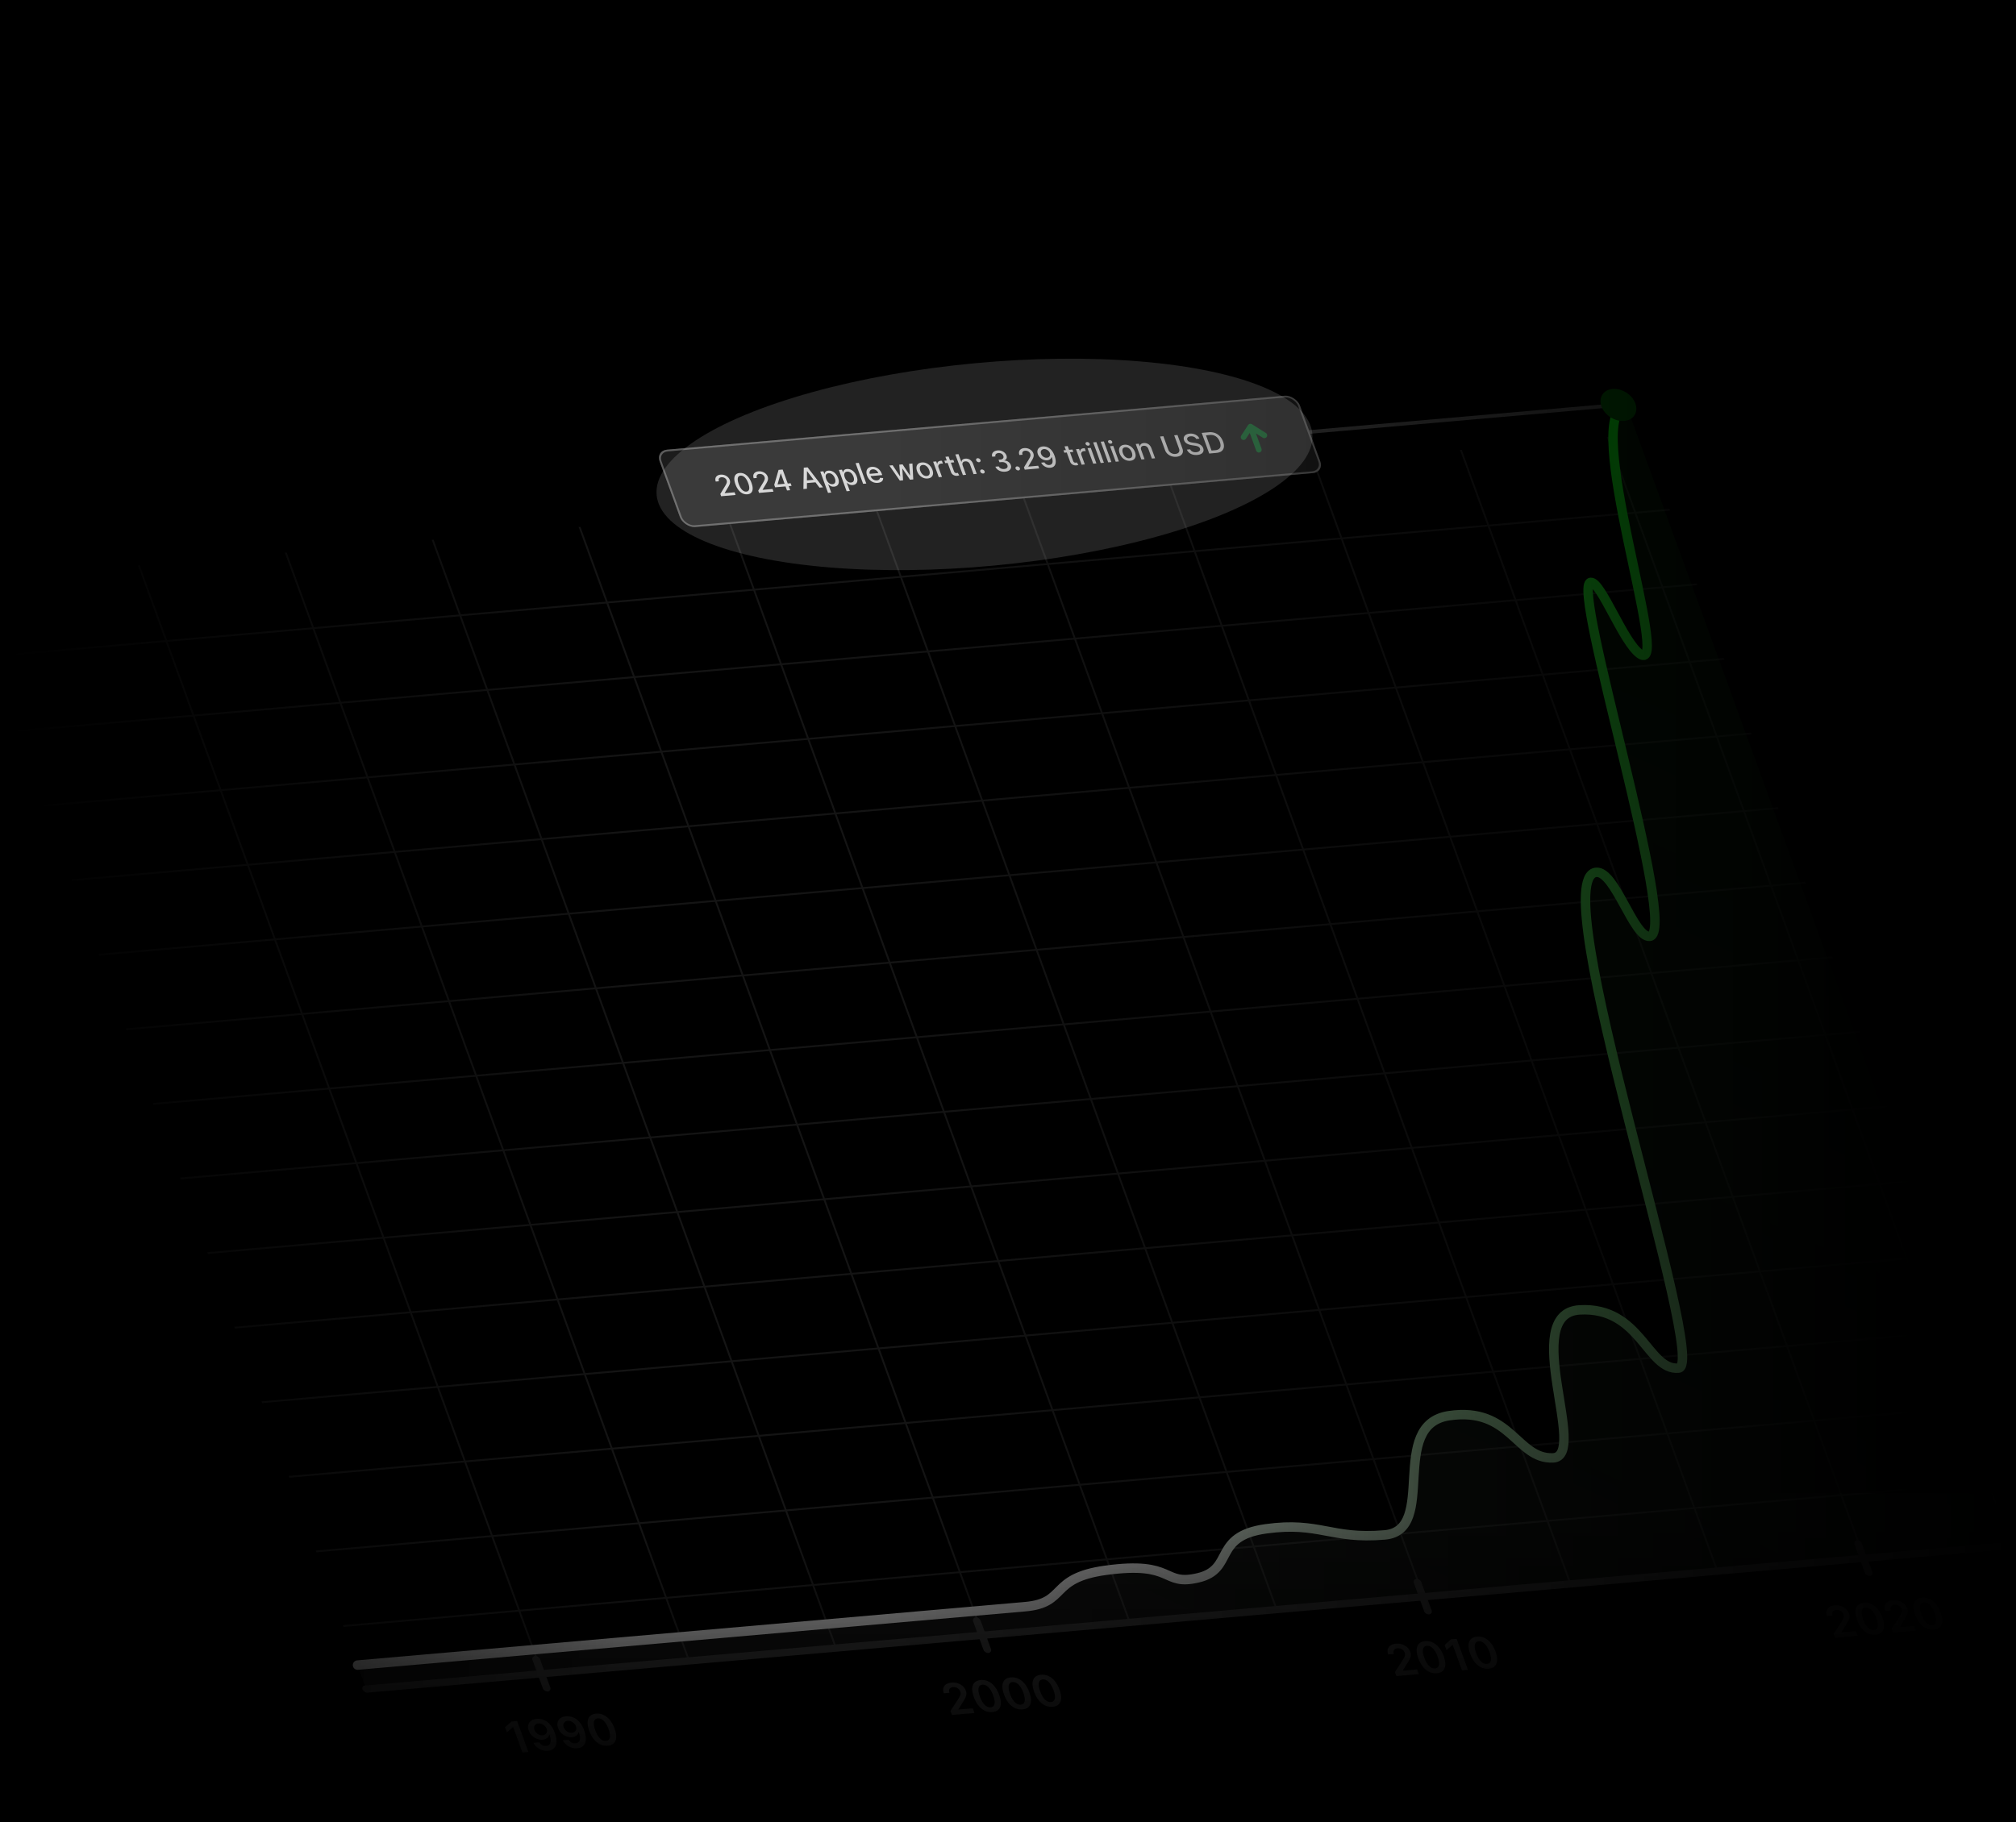 <svg xmlns="http://www.w3.org/2000/svg" width="1200" height="1085" fill="none"><g clip-path="url(#a)"><path fill="#000" d="M0 0h1200v1085H0z"/><path fill="url(#b)" d="M0 218h1200v671H0z"/><g stroke="#fff" stroke-width="1.125" opacity=".08"><path d="M0-.563h1003.69" transform="matrix(.996 -.087 .342 .94 -5.586 391.32)"/><path d="M0-.563h1003.69" transform="matrix(.996 -.087 .342 .94 10.578 435.729)"/><path d="M0-.563h1003.69" transform="matrix(.996 -.087 .342 .94 26.741 480.138)"/><path d="M0-.563h1003.69" transform="matrix(.996 -.087 .342 .94 42.905 524.547)"/><path d="M0-.563h1003.69" transform="matrix(.996 -.087 .342 .94 59.069 568.956)"/><path d="M0-.563h1003.69" transform="matrix(.996 -.087 .342 .94 75.232 613.366)"/><path d="M0-.563h1003.69" transform="matrix(.996 -.087 .342 .94 91.396 657.775)"/><path d="M0-.563h1003.69" transform="matrix(.996 -.087 .342 .94 107.56 702.184)"/><path d="M0-.563h1003.69" transform="matrix(.996 -.087 .342 .94 123.723 746.593)"/><path d="M0-.563h1003.69" transform="matrix(.996 -.087 .342 .94 139.887 791.002)"/><path d="M0-.563h1003.69" transform="matrix(.996 -.087 .342 .94 156.05 835.411)"/><path d="M0-.563h1003.69" transform="matrix(.996 -.087 .342 .94 172.214 879.82)"/><path d="M0-.563h1003.69" transform="matrix(.996 -.087 .342 .94 188.377 924.229)"/><path d="M0-.563h1003.69" transform="matrix(.996 -.087 .342 .94 204.541 968.639)"/><path d="M0-.563h702.136" transform="matrix(.342 .94 -.996 .087 82.113 336.733)"/><path d="M0-.563h702.136" transform="matrix(.342 .94 -.996 .087 169.546 329.084)"/><path d="M0-.563h702.136" transform="matrix(.342 .94 -.996 .087 256.979 321.434)"/><path d="M0-.563h702.136" transform="matrix(.342 .94 -.996 .087 344.412 313.785)"/><path d="M0-.563h702.136" transform="matrix(.342 .94 -.996 .087 431.845 306.135)"/><path d="M0-.563h702.136" transform="matrix(.342 .94 -.996 .087 519.278 298.486)"/><path d="M0-.563h702.136" transform="matrix(.342 .94 -.996 .087 606.711 290.837)"/><path d="M0-.563h702.136" transform="matrix(.342 .94 -.996 .087 694.144 283.187)"/><path d="M0-.563h702.136" transform="matrix(.342 .94 -.996 .087 781.577 275.538)"/><path d="M0-.563h702.136" transform="matrix(.342 .94 -.996 .087 869.01 267.889)"/><path d="M0-.563h702.136" transform="matrix(.342 .94 -.996 .087 956.443 260.239)"/></g><path stroke="url(#c)" stroke-linecap="round" stroke-width="5.626" d="m212.815 991.371 397.372-34.766c25.221-2.206 14.187-16.952 47.647-21.625 41.826-5.841 33.57 9.61 55.395 4.428 21.825-5.183 8.347-24.733 40.277-29.163s38.773 6.427 70.72 3.632c31.947-2.795 1.57-65.599 38.351-70.999 36.782-5.4 40.096 25.949 61.779 25.143 21.682-.805-20.332-86.048 15.923-88.129 36.255-2.081 40.389 36.289 58.884 34.67 18.497-1.618-80.999-292.4-49.033-295.197 11.21-.981 22.279 38.964 31.806 38.131 17.935-1.569-47.406-209.694-35.076-210.773 6.165-.539 19.443 35.94 29.423 42.704 19.328 13.099-36.086-145.223-8.063-147.675"/><path fill="url(#d)" fill-opacity=".1" d="m610.187 956.605-397.372 34.766 5.196 14.279 996.509-87.188-246.3-676.71c-28.023 2.452 27.391 160.774 8.063 147.675-9.98-6.764-23.258-43.243-29.423-42.704-12.33 1.079 53.011 209.204 35.076 210.773-9.527.833-20.596-39.112-31.806-38.131-31.966 2.797 67.53 293.579 49.033 295.197-18.495 1.619-22.629-36.751-58.884-34.67-36.255 2.081 5.759 87.324-15.923 88.129-21.683.806-24.997-30.543-61.779-25.143-36.781 5.4-6.404 68.204-38.351 70.999-31.947 2.795-38.79-8.062-70.72-3.632s-18.452 23.98-40.277 29.163c-21.825 5.182-13.569-10.269-55.395-4.428-33.46 4.673-22.426 19.419-47.647 21.625z"/><rect width="1005.94" height="4.501" fill="#242424" rx="2.25" transform="matrix(.996 -.087 .342 .94 214.999 1003.73)"/><rect width="22.504" height="4.501" fill="#242424" rx="2.25" transform="matrix(.342 .94 -.996 .087 320.651 985.755)"/><rect width="22.504" height="4.501" fill="#242424" rx="2.25" transform="matrix(.342 .94 -.996 .087 582.95 962.807)"/><rect width="22.504" height="4.501" fill="#242424" rx="2.25" transform="matrix(.342 .94 -.996 .087 845.249 939.859)"/><rect width="22.504" height="4.501" fill="#242424" rx="2.25" transform="matrix(.342 .94 -.996 .087 1107.55 916.91)"/><path fill="#242424" d="m307.814 1024.68 6.717 18.46-3.544.31-5.534-15.2-.114.01-3.573 3.16-1.115-3.07 3.79-3.37 3.373-.3zm11.668-1.28c.938-.07 1.906 0 2.903.23 1.001.23 1.983.65 2.945 1.27.961.62 1.859 1.48 2.695 2.58.835 1.11 1.559 2.5 2.172 4.18.583 1.59.921 3.02 1.013 4.3.096 1.28-.034 2.37-.39 3.29a4.607 4.607 0 0 1-1.702 2.18c-.779.53-1.757.85-2.936.95-1.235.11-2.414-.02-3.535-.4a8.944 8.944 0 0 1-2.985-1.67 8.27 8.27 0 0 1-2.07-2.63l3.487-.3c.445.72 1.02 1.27 1.725 1.65.71.38 1.485.53 2.326.46 1.356-.12 2.198-.77 2.526-1.94.328-1.18.132-2.75-.587-4.73l-.134.01a3.385 3.385 0 0 1-.714 1.48c-.359.42-.817.76-1.373 1.02-.55.26-1.175.42-1.876.48a7.3 7.3 0 0 1-3.377-.51 8.68 8.68 0 0 1-2.943-1.93 8.277 8.277 0 0 1-1.927-3.02c-.438-1.2-.537-2.31-.299-3.31.242-1.02.792-1.85 1.648-2.49.854-.65 1.99-1.03 3.408-1.15zm.994 2.71c-.688.06-1.251.27-1.69.64a2.4 2.4 0 0 0-.833 1.39c-.118.56-.056 1.17.185 1.83.244.66.617 1.24 1.117 1.75.507.5 1.084.89 1.733 1.16.655.26 1.33.36 2.024.3.516-.04.963-.18 1.341-.4.378-.23.673-.52.883-.88.216-.37.338-.77.367-1.21.036-.45-.036-.9-.215-1.38a4.516 4.516 0 0 0-1.114-1.7 5.397 5.397 0 0 0-1.758-1.18c-.66-.28-1.34-.39-2.04-.32zm16.451-4.23c.938-.08 1.906 0 2.902.23 1.001.22 1.983.64 2.946 1.26.96.62 1.858 1.48 2.694 2.59.836 1.1 1.56 2.49 2.172 4.18.584 1.58.922 3.01 1.013 4.3.096 1.27-.034 2.37-.39 3.28-.356.92-.923 1.65-1.702 2.18-.778.53-1.757.85-2.935.96-1.236.1-2.414-.03-3.536-.4a8.953 8.953 0 0 1-2.984-1.68 8.205 8.205 0 0 1-2.07-2.62l3.487-.31c.445.72 1.02 1.27 1.725 1.66a4.09 4.09 0 0 0 2.325.45c1.357-.12 2.199-.76 2.527-1.94.328-1.17.132-2.75-.587-4.73l-.134.01c-.12.56-.358 1.05-.715 1.48-.359.42-.817.76-1.373 1.02-.55.26-1.175.42-1.875.48a7.295 7.295 0 0 1-3.378-.5 8.714 8.714 0 0 1-2.942-1.94 8.197 8.197 0 0 1-1.928-3.02c-.437-1.2-.537-2.3-.298-3.31.242-1.01.791-1.84 1.647-2.49.854-.65 1.99-1.03 3.409-1.14zm.993 2.7c-.688.06-1.251.27-1.689.64-.434.36-.712.83-.833 1.39-.118.57-.056 1.18.184 1.84.245.65.617 1.23 1.118 1.74a5.1 5.1 0 0 0 1.733 1.16c.655.27 1.329.37 2.024.31.516-.05.962-.18 1.341-.41.378-.22.672-.52.883-.88.215-.36.337-.77.367-1.21.036-.44-.036-.9-.215-1.37-.23-.64-.601-1.2-1.114-1.71a5.401 5.401 0 0 0-1.759-1.18 4.337 4.337 0 0 0-2.04-.32zm23.828 14.79a8.608 8.608 0 0 1-4.461-.77c-1.396-.66-2.656-1.67-3.78-3.04-1.119-1.38-2.044-3.08-2.777-5.09-.726-2.01-1.047-3.75-.962-5.22.089-1.47.558-2.62 1.408-3.47.856-.84 2.068-1.33 3.635-1.47 1.566-.13 3.049.12 4.447.77 1.399.64 2.655 1.65 3.77 3.01 1.121 1.37 2.047 3.05 2.777 5.06.735 2.02 1.06 3.77.975 5.25-.08 1.48-.547 2.64-1.401 3.49-.848.85-2.058 1.34-3.631 1.48zm-1.027-2.82c1.223-.11 1.981-.76 2.275-1.96.298-1.2.043-2.91-.764-5.13-.533-1.46-1.144-2.68-1.832-3.65-.687-.97-1.419-1.68-2.195-2.13-.779-.46-1.572-.65-2.381-.58-1.216.1-1.97.76-2.262 1.96-.294 1.2-.043 2.9.751 5.1.529 1.47 1.135 2.69 1.819 3.67.69.97 1.424 1.69 2.202 2.15.776.45 1.572.64 2.387.57zm205.909-15.47-.879-2.41 4.506-6.88c.425-.67.766-1.27 1.024-1.79s.414-1.01.466-1.48c.053-.47-.014-.96-.2-1.47a3.594 3.594 0 0 0-.965-1.46 4.059 4.059 0 0 0-1.51-.87 4.503 4.503 0 0 0-1.796-.2c-.643.06-1.161.23-1.553.53-.395.29-.643.67-.744 1.15-.095.48-.028 1.04.202 1.67l-3.372.29c-.427-1.17-.514-2.21-.262-3.13.252-.91.788-1.65 1.609-2.21.827-.56 1.887-.9 3.18-1.01 1.312-.12 2.549.01 3.711.39 1.162.37 2.163.94 3.004 1.7a6.533 6.533 0 0 1 1.835 2.68c.251.69.358 1.38.321 2.08-.038.69-.262 1.47-.674 2.34-.405.87-1.032 1.94-1.879 3.21l-2.195 3.53.046.12 8.521-.74 1.017 2.79-13.413 1.17zm24.069-1.74a8.608 8.608 0 0 1-4.461-.77c-1.396-.66-2.656-1.67-3.779-3.05-1.12-1.37-2.045-3.07-2.778-5.08-.726-2.01-1.047-3.75-.962-5.22.089-1.47.559-2.62 1.408-3.47.857-.84 2.068-1.33 3.635-1.47a8.567 8.567 0 0 1 4.448.77c1.398.64 2.655 1.65 3.769 3.01 1.121 1.37 2.047 3.05 2.777 5.06.735 2.02 1.06 3.77.976 5.25-.081 1.48-.548 2.64-1.402 3.49-.848.85-2.058 1.34-3.631 1.48zm-1.027-2.82c1.223-.11 1.981-.76 2.275-1.96.298-1.2.043-2.91-.764-5.13-.533-1.46-1.144-2.68-1.832-3.65-.687-.97-1.419-1.68-2.195-2.13-.778-.46-1.572-.65-2.381-.58-1.216.1-1.97.76-2.262 1.96-.293 1.2-.043 2.9.751 5.1.529 1.47 1.136 2.69 1.819 3.67.69.97 1.424 1.69 2.202 2.15.776.45 1.572.64 2.387.57zm18.971 1.25a8.606 8.606 0 0 1-4.461-.77c-1.397-.66-2.656-1.67-3.78-3.05-1.119-1.37-2.045-3.07-2.777-5.08-.726-2.01-1.047-3.75-.962-5.22.089-1.47.558-2.62 1.408-3.47.856-.841 2.068-1.331 3.634-1.468a8.633 8.633 0 0 1 4.448.764c1.399.644 2.655 1.654 3.77 3.014 1.121 1.37 2.047 3.05 2.777 5.06.735 2.02 1.06 3.77.975 5.25-.08 1.48-.547 2.64-1.401 3.49-.848.85-2.058 1.34-3.631 1.48zm-1.027-2.82c1.223-.11 1.981-.76 2.275-1.96.298-1.2.043-2.91-.764-5.13-.533-1.46-1.144-2.68-1.832-3.65-.688-.97-1.419-1.68-2.195-2.13-.779-.46-1.572-.65-2.381-.58-1.216.1-1.97.76-2.262 1.96-.294 1.2-.044 2.9.75 5.1.53 1.47 1.136 2.69 1.82 3.67.69.97 1.424 1.69 2.202 2.15.776.45 1.572.64 2.387.57zm18.97 1.25a8.603 8.603 0 0 1-4.46-.77c-1.397-.66-2.657-1.67-3.78-3.05-1.119-1.37-2.045-3.07-2.777-5.08-.727-2.01-1.047-3.75-.962-5.22.089-1.47.558-2.624 1.408-3.467.856-.843 2.067-1.334 3.634-1.471a8.633 8.633 0 0 1 4.448.764c1.398.646 2.655 1.652 3.77 3.014 1.121 1.37 2.047 3.05 2.777 5.06.735 2.02 1.06 3.77.975 5.25-.08 1.48-.548 2.64-1.402 3.49-.847.85-2.058 1.34-3.631 1.48zm-1.026-2.82c1.223-.11 1.981-.76 2.274-1.96.298-1.2.044-2.91-.763-5.13-.534-1.46-1.144-2.68-1.832-3.65-.688-.97-1.42-1.68-2.196-2.13-.778-.46-1.571-.654-2.38-.583-1.217.103-1.971.763-2.262 1.963-.294 1.2-.044 2.9.75 5.1.53 1.47 1.136 2.69 1.82 3.67.69.97 1.424 1.69 2.202 2.15.776.45 1.571.64 2.387.57zm205.611-15.44-.879-2.415 4.506-6.875c.424-.676.766-1.273 1.024-1.791.258-.519.413-1.013.466-1.483.052-.469-.014-.959-.2-1.47a3.58 3.58 0 0 0-.965-1.459 4.057 4.057 0 0 0-1.51-.872 4.507 4.507 0 0 0-1.797-.196c-.643.056-1.161.232-1.553.526a1.859 1.859 0 0 0-.743 1.153c-.095.48-.028 1.035.202 1.666l-3.373.295c-.426-1.172-.513-2.215-.261-3.13.252-.914.788-1.653 1.609-2.214.827-.562 1.887-.9 3.18-1.013 1.312-.115 2.549.016 3.711.391 1.162.376 2.163.942 3.004 1.7a6.565 6.565 0 0 1 1.835 2.684c.251.691.358 1.382.321 2.074-.038.691-.263 1.473-.674 2.346-.406.873-1.032 1.941-1.88 3.205l-2.195 3.53.046.127 8.522-.746 1.017 2.794-13.413 1.173zm24.068-1.743a8.604 8.604 0 0 1-4.46-.772c-1.397-.659-2.656-1.674-3.78-3.045-1.119-1.377-2.045-3.072-2.777-5.085-.726-2.013-1.047-3.752-.962-5.216.089-1.471.558-2.627 1.408-3.47.856-.844 2.068-1.334 3.634-1.471a8.623 8.623 0 0 1 4.448.763c1.399.647 2.655 1.653 3.77 3.018 1.121 1.365 2.047 3.051 2.777 5.057.735 2.019 1.06 3.77.975 5.252-.08 1.477-.547 2.639-1.401 3.489-.848.849-2.058 1.342-3.632 1.48zm-1.026-2.821c1.223-.107 1.981-.759 2.275-1.956.298-1.204.043-2.914-.764-5.131-.533-1.466-1.144-2.683-1.832-3.652-.688-.969-1.42-1.68-2.196-2.133-.778-.459-1.571-.653-2.38-.582-1.217.107-1.971.761-2.262 1.965-.294 1.197-.044 2.895.75 5.095.53 1.472 1.136 2.696 1.82 3.672.69.974 1.424 1.691 2.202 2.15.776.453 1.572.644 2.387.572zm12.851-17.619 6.717 18.455-3.544.31-5.533-15.202-.115.01-3.572 3.158-1.115-3.064 3.79-3.372 3.372-.295zm19.045 17.739a8.6 8.6 0 0 1-4.461-.772c-1.396-.659-2.656-1.674-3.779-3.044-1.119-1.378-2.045-3.073-2.778-5.085-.726-2.014-1.046-3.752-.962-5.216.089-1.471.559-2.628 1.409-3.471.856-.844 2.067-1.334 3.634-1.471a8.625 8.625 0 0 1 4.448.764c1.398.646 2.655 1.652 3.769 3.017 1.122 1.365 2.047 3.051 2.778 5.058.734 2.018 1.059 3.769.975 5.252-.081 1.476-.548 2.639-1.402 3.488-.847.849-2.058 1.343-3.631 1.48zm-1.027-2.82c1.223-.107 1.981-.759 2.275-1.957.298-1.204.044-2.914-.763-5.131-.534-1.466-1.145-2.683-1.832-3.652-.688-.969-1.42-1.68-2.196-2.132-.778-.459-1.572-.653-2.381-.583-1.216.107-1.97.762-2.262 1.965-.293 1.197-.043 2.896.751 5.095.529 1.473 1.136 2.696 1.819 3.672.69.975 1.424 1.692 2.203 2.15.776.453 1.571.644 2.386.573zm207.268-15.586-.88-2.415 4.51-6.875c.42-.676.76-1.273 1.02-1.792.26-.518.41-1.012.47-1.482.05-.469-.02-.959-.2-1.47a3.683 3.683 0 0 0-.97-1.459 4.057 4.057 0 0 0-1.51-.872 4.486 4.486 0 0 0-1.8-.196c-.64.056-1.16.231-1.55.526-.39.289-.64.673-.74 1.153-.1.479-.03 1.035.2 1.665l-3.37.295c-.43-1.171-.52-2.214-.26-3.129.25-.915.78-1.653 1.6-2.214.83-.562 1.89-.9 3.19-1.013 1.31-.115 2.54.016 3.71.391 1.16.376 2.16.942 3 1.699a6.478 6.478 0 0 1 1.83 2.685c.26.691.36 1.382.33 2.074-.04.691-.27 1.473-.68 2.346-.4.872-1.03 1.941-1.88 3.205l-2.19 3.53.04.126 8.53-.745 1.01 2.793-13.41 1.174zm24.07-1.743c-1.58.137-3.06-.12-4.46-.772-1.4-.659-2.66-1.674-3.78-3.045-1.12-1.377-2.05-3.072-2.78-5.085s-1.05-3.752-.96-5.216c.09-1.471.56-2.628 1.41-3.471.85-.843 2.06-1.334 3.63-1.471a8.639 8.639 0 0 1 4.45.764c1.4.647 2.65 1.652 3.77 3.018 1.12 1.365 2.04 3.051 2.78 5.057.73 2.019 1.05 3.769.97 5.252-.08 1.476-.55 2.639-1.4 3.489-.85.849-2.06 1.342-3.63 1.48zm-1.03-2.821c1.22-.107 1.98-.759 2.28-1.956.29-1.204.04-2.914-.77-5.131-.53-1.466-1.14-2.684-1.83-3.652-.69-.969-1.42-1.68-2.2-2.133-.77-.459-1.57-.653-2.38-.582-1.21.106-1.97.761-2.26 1.965-.29 1.197-.04 2.895.75 5.095.53 1.472 1.14 2.696 1.82 3.671.69.975 1.43 1.692 2.2 2.151.78.453 1.58.644 2.39.572zm11.61 1.532-.88-2.415 4.51-6.875c.42-.676.76-1.273 1.02-1.791.26-.519.42-1.013.47-1.482.05-.47-.02-.96-.2-1.471a3.49 3.49 0 0 0-.97-1.459 3.98 3.98 0 0 0-1.51-.872 4.475 4.475 0 0 0-1.79-.196c-.65.056-1.16.232-1.56.526-.39.289-.64.673-.74 1.153-.09.48-.03 1.035.2 1.666l-3.37.295c-.43-1.172-.51-2.215-.26-3.13.25-.914.79-1.652 1.61-2.214.82-.562 1.88-.9 3.18-1.013 1.31-.115 2.55.016 3.71.391 1.16.376 2.16.943 3 1.7a6.587 6.587 0 0 1 1.84 2.684c.25.691.36 1.383.32 2.074-.04.691-.26 1.473-.68 2.346-.4.873-1.03 1.941-1.88 3.205l-2.19 3.531.05.126 8.52-.746 1.01 2.794-13.41 1.173zm24.07-1.743a8.61 8.61 0 0 1-4.46-.772c-1.4-.659-2.66-1.674-3.78-3.045-1.12-1.377-2.04-3.072-2.78-5.085-.72-2.013-1.04-3.752-.96-5.216.09-1.47.56-2.627 1.41-3.47.85-.844 2.07-1.334 3.63-1.471a8.629 8.629 0 0 1 4.45.764c1.4.646 2.66 1.652 3.77 3.017 1.12 1.365 2.05 3.051 2.78 5.057.73 2.019 1.06 3.77.97 5.252-.08 1.477-.54 2.64-1.4 3.489-.85.849-2.06 1.342-3.63 1.48zm-1.03-2.82c1.23-.107 1.98-.76 2.28-1.957.3-1.204.04-2.914-.77-5.131-.53-1.466-1.14-2.683-1.83-3.652-.68-.969-1.42-1.68-2.19-2.133-.78-.459-1.57-.653-2.38-.582-1.22.107-1.97.762-2.27 1.965-.29 1.197-.04 2.895.76 5.095.52 1.472 1.13 2.696 1.81 3.672.69.975 1.43 1.691 2.21 2.15.77.453 1.57.644 2.38.573z"/><path fill="#343434" d="m772.408 256.702 186.075-16.28.77 2.115-186.075 16.28z"/><circle cx="10.127" cy="10.127" r="10.127" fill="#003C02" transform="matrix(.996 -.087 .342 .94 949.8 232.453)"/><g clip-path="url(#e)"><rect width="382.64" height="49.005" fill="#1C1C1C" rx="6.751" transform="matrix(.996 -.087 .342 .94 390.318 268.31)"/><path fill="#D8D8D8" d="m429.25 295.449-.49-1.346 2.844-4.7c.301-.509.54-.954.717-1.333.18-.384.289-.742.325-1.076a2.293 2.293 0 0 0-.143-1.042 2.495 2.495 0 0 0-.69-1.03 2.889 2.889 0 0 0-1.086-.618 3.21 3.21 0 0 0-1.281-.142c-.467.041-.841.166-1.124.377a1.322 1.322 0 0 0-.525.833c-.067.345-.021.738.14 1.178l-1.879.165c-.273-.749-.328-1.42-.167-2.013a2.507 2.507 0 0 1 1.028-1.435c.523-.368 1.19-.588 2.001-.658a5.58 5.58 0 0 1 2.334.273 5.35 5.35 0 0 1 1.926 1.121 4.288 4.288 0 0 1 1.176 1.732c.166.456.238.911.214 1.363-.019.452-.154.966-.405 1.542-.252.572-.636 1.273-1.153 2.103l-1.661 2.786.033.09 5.872-.513.579 1.592-8.585.751zm15.615-1.155a5.392 5.392 0 0 1-2.853-.526c-.894-.434-1.703-1.109-2.426-2.025-.724-.917-1.329-2.043-1.816-3.381-.485-1.334-.711-2.49-.677-3.468.038-.979.323-1.748.856-2.307.537-.559 1.304-.882 2.302-.97a5.291 5.291 0 0 1 2.84.527c.894.434 1.702 1.107 2.424 2.019.725.908 1.33 2.029 1.815 3.362.488 1.342.716 2.504.684 3.486-.034.979-.316 1.749-.847 2.312-.533.56-1.3.883-2.302.971zm-.584-1.605c.883-.077 1.425-.544 1.626-1.4.205-.857.028-2.054-.532-3.592-.372-1.022-.801-1.875-1.287-2.56-.483-.689-1.003-1.197-1.56-1.525-.554-.331-1.123-.472-1.704-.421-.879.077-1.42.546-1.624 1.407-.204.861-.029 2.058.526 3.593.373 1.025.801 1.882 1.284 2.572.486.684 1.005 1.191 1.558 1.518.552.324 1.123.46 1.713.408zm7.545.785-.489-1.346 2.843-4.7c.301-.51.54-.954.718-1.333.18-.384.288-.743.324-1.076a2.306 2.306 0 0 0-.142-1.042 2.507 2.507 0 0 0-.691-1.03 2.889 2.889 0 0 0-1.086-.618 3.19 3.19 0 0 0-1.28-.142c-.467.041-.842.166-1.125.377a1.322 1.322 0 0 0-.524.833c-.068.345-.021.738.139 1.178l-1.879.165c-.272-.749-.328-1.42-.167-2.013a2.502 2.502 0 0 1 1.029-1.435c.523-.368 1.19-.588 2.001-.659a5.616 5.616 0 0 1 2.334.273c.739.25 1.381.624 1.926 1.121a4.322 4.322 0 0 1 1.176 1.732c.166.457.237.912.213 1.364-.019.452-.154.966-.405 1.542-.252.572-.636 1.273-1.153 2.103l-1.661 2.786.033.09 5.872-.513.58 1.592-8.586.751zm9.571-3.317-.547-1.502 2.58-8.892 1.254-.11.805 2.211-.796.07-1.841 6.372.035.096 7.726-.676.573 1.574-9.789.857zm7.059 1.862-1.041-2.86-.237-.686-3.188-8.759 1.866-.163 4.479 12.303-1.879.165zm11.851-1.037-2.089.183.215-12.715 2.274-.199 9.172 11.893-2.089.183-7.352-9.746-.102.009-.029 10.392zm-1.404-4.849 6.777-.593.568 1.562-6.776.593-.569-1.562zm13.967 7.321-4.619-12.689 1.86-.162.545 1.495.159-.014a3.66 3.66 0 0 1 .235-.708c.116-.271.325-.516.625-.737.3-.224.753-.363 1.36-.416a4.781 4.781 0 0 1 2.32.379c.757.323 1.441.823 2.051 1.501.615.678 1.104 1.515 1.467 2.512.363.998.498 1.868.405 2.612-.094.74-.379 1.329-.855 1.767-.477.434-1.111.686-1.901.755-.594.052-1.114.001-1.561-.154a4.034 4.034 0 0 1-1.119-.584 7.71 7.71 0 0 1-.736-.63l-.114.01 1.782 4.896-1.904.167zm-1.073-8.238c.236.649.543 1.209.92 1.68.378.471.806.828 1.284 1.072.477.239.989.335 1.537.287.569-.05.993-.234 1.271-.552.278-.322.424-.737.44-1.247.021-.51-.082-1.074-.306-1.69a5.719 5.719 0 0 0-.89-1.615 3.808 3.808 0 0 0-1.284-1.072 2.88 2.88 0 0 0-1.586-.295c-.552.049-.97.224-1.255.525-.28.302-.43.701-.45 1.199-.021.498.086 1.067.319 1.708zm12.142 7.269-4.618-12.688 1.859-.163.545 1.496.159-.014c.04-.202.119-.438.235-.709.116-.27.325-.516.626-.736.299-.225.752-.364 1.36-.417a4.784 4.784 0 0 1 2.32.38c.757.322 1.44.822 2.051 1.5.614.678 1.103 1.516 1.466 2.513.363.997.498 1.868.405 2.612-.094.739-.379 1.328-.855 1.767-.477.434-1.111.686-1.9.755-.595.052-1.115 0-1.562-.155a3.982 3.982 0 0 1-1.119-.584 7.682 7.682 0 0 1-.735-.63l-.115.01 1.782 4.896-1.904.167zm-1.073-8.238c.236.649.543 1.209.92 1.68a3.93 3.93 0 0 0 1.284 1.072c.477.239.99.335 1.537.287.569-.05.993-.233 1.272-.551.277-.322.424-.738.44-1.247.02-.511-.082-1.074-.307-1.691a5.675 5.675 0 0 0-.89-1.614 3.808 3.808 0 0 0-1.284-1.072 2.87 2.87 0 0 0-1.586-.295c-.552.048-.97.223-1.254.525-.281.301-.431.701-.451 1.199-.021.497.086 1.067.319 1.707zm8.309-8.661 4.478 12.304-1.904.166-4.479-12.304 1.905-.166zm11.324 11.897c-.964.084-1.865-.037-2.703-.365a6.09 6.09 0 0 1-2.206-1.512c-.633-.68-1.124-1.499-1.472-2.456-.344-.945-.461-1.795-.349-2.548.115-.754.437-1.363.965-1.827.532-.464 1.252-.735 2.161-.815a5.633 5.633 0 0 1 1.699.118 5.504 5.504 0 0 1 1.69.689 5.747 5.747 0 0 1 1.497 1.351c.451.564.828 1.264 1.133 2.101l.232.637-7.777.681-.49-1.346 5.911-.517a3.42 3.42 0 0 0-.763-1.229 3.358 3.358 0 0 0-1.177-.796 2.98 2.98 0 0 0-1.402-.206c-.535.047-.957.212-1.266.495a1.782 1.782 0 0 0-.567 1.042c-.07.411-.021.847.147 1.307l.383 1.051c.224.617.53 1.132.917 1.544.391.413.836.715 1.335.906a3.54 3.54 0 0 0 1.581.209c.361-.031.672-.108.934-.23.261-.126.464-.297.609-.512.145-.215.223-.472.233-.771l1.913.149c.038.513-.061.975-.298 1.384-.234.404-.593.736-1.077.993-.482.253-1.08.41-1.793.473zm13.109-1.339-6.237-8.976 1.968-.172 4.384 6.609.095-.009-.543-6.945 1.968-.172 4.366 6.58.096-.009-.552-6.913 1.969-.172.486 9.479-1.943.17-4.412-6.489-.146.013.438 6.836-1.937.17zm16.57-1.258a5.57 5.57 0 0 1-2.617-.384 6.179 6.179 0 0 1-2.198-1.525c-.638-.68-1.13-1.497-1.477-2.45-.348-.957-.464-1.811-.347-2.561.117-.75.445-1.353.984-1.809.54-.457 1.268-.725 2.185-.805.917-.08 1.79.048 2.617.385a6.16 6.16 0 0 1 2.201 1.531c.638.683 1.132 1.504 1.48 2.461.347.953.462 1.803.343 2.549-.118.746-.447 1.347-.986 1.803-.54.457-1.268.725-2.185.805zm-.542-1.508c.594-.052 1.033-.244 1.315-.574.283-.331.428-.75.436-1.259.012-.51-.09-1.061-.306-1.654a5.84 5.84 0 0 0-.877-1.597 4.009 4.009 0 0 0-1.301-1.119 2.88 2.88 0 0 0-1.642-.322c-.599.053-1.041.246-1.326.581-.282.335-.427.759-.438 1.272-.007.509.096 1.058.31 1.647.216.593.507 1.127.873 1.603.371.476.805.845 1.303 1.108a2.96 2.96 0 0 0 1.653.314zm7.16.737-3.359-9.228 1.841-.161.534 1.466.102-.009c-.003-.512.169-.93.516-1.254.349-.328.81-.517 1.384-.567a7.761 7.761 0 0 1 .824-.029l.625 1.718a4.165 4.165 0 0 0-.432-.03 4.286 4.286 0 0 0-.601.009c-.45.039-.818.165-1.105.376a1.43 1.43 0 0 0-.559.811c-.09.33-.062.696.083 1.096l2.051 5.635-1.904.167zm8.669-10.28.525 1.442-5.344.467-.524-1.442 5.343-.467zm-4.715-1.869 1.904-.166 3.177 8.729c.127.348.278.606.453.772.173.163.358.269.555.317.2.045.405.058.613.04.152-.014.283-.035.39-.065l.25-.072.884 1.454a3.495 3.495 0 0 1-1.166.3 3.99 3.99 0 0 1-1.493-.129 3.491 3.491 0 0 1-1.348-.725c-.402-.346-.704-.796-.906-1.353l-3.313-9.102zm10.301 5.248 1.994 5.479-1.904.167-4.479-12.304 1.879-.164 1.666 4.578.121-.011c.049-.517.256-.942.621-1.275.364-.334.927-.534 1.687-.6a4.383 4.383 0 0 1 1.9.236c.6.216 1.132.571 1.596 1.063.467.488.84 1.117 1.12 1.886l2.136 5.869-1.904.167-2.058-5.653c-.246-.677-.622-1.186-1.127-1.526-.506-.344-1.088-.487-1.746-.43-.45.04-.821.165-1.112.377a1.388 1.388 0 0 0-.546.866c-.074.362-.022.787.156 1.275zm12.175 4.707c-.348.03-.69-.06-1.025-.27-.337-.215-.565-.488-.686-.821-.12-.328-.097-.619.069-.874.165-.258.421-.402.769-.433.349-.03.691.062 1.027.276.335.211.563.48.682.809.08.22.095.427.043.622a.889.889 0 0 1-.301.473 1.04 1.04 0 0 1-.578.218zm-2.445-6.717c-.348.03-.69-.062-1.027-.276-.336-.214-.564-.486-.684-.814-.119-.329-.096-.62.07-.874.164-.258.421-.403.769-.433.348-.031.69.061 1.027.276.335.21.562.479.682.808.08.22.094.428.042.622a.88.88 0 0 1-.301.473 1.029 1.029 0 0 1-.578.218zm15.551 5.626a6.906 6.906 0 0 1-2.499-.222 5.748 5.748 0 0 1-2.055-1.041 4.294 4.294 0 0 1-1.28-1.711l2-.175c.158.362.403.668.734.915.334.244.719.421 1.153.532.435.111.886.146 1.353.105.514-.045.937-.169 1.271-.372.338-.203.565-.465.68-.785.115-.324.099-.684-.045-1.081a2.507 2.507 0 0 0-.733-1.057 3.183 3.183 0 0 0-1.246-.66c-.49-.143-1.037-.188-1.639-.136l-1.102.097-.551-1.514 1.102-.097c.484-.042.878-.161 1.184-.357.309-.197.515-.45.617-.761.1-.315.078-.67-.067-1.067a2.435 2.435 0 0 0-.634-.967 2.675 2.675 0 0 0-1.007-.6 3.003 3.003 0 0 0-1.247-.139 2.665 2.665 0 0 0-1.11.327c-.313.176-.534.41-.664.702-.132.289-.138.622-.018 1l-1.904.167c-.221-.667-.225-1.27-.014-1.809.215-.54.598-.98 1.148-1.322.551-.341 1.225-.547 2.023-.617.837-.073 1.615.018 2.334.273a5.192 5.192 0 0 1 1.858 1.096c.521.479.889 1.022 1.105 1.627.255.688.264 1.291.027 1.807-.233.517-.659.887-1.279 1.11l.035.096c.912.049 1.701.315 2.367.798a3.886 3.886 0 0 1 1.424 1.89c.251.676.272 1.3.064 1.872-.204.572-.596 1.042-1.175 1.411-.582.365-1.318.587-2.21.665zm7.894-.747c-.348.031-.69-.059-1.025-.27-.337-.214-.565-.487-.686-.82-.12-.328-.097-.62.069-.874.165-.258.421-.402.769-.433.349-.03.691.062 1.027.276.335.21.563.48.682.808.081.221.095.428.043.623a.886.886 0 0 1-.301.472 1.025 1.025 0 0 1-.578.218zm3.757-.446-.489-1.346 2.843-4.7c.301-.51.54-.954.718-1.333a3.42 3.42 0 0 0 .324-1.076 2.306 2.306 0 0 0-.142-1.042 2.507 2.507 0 0 0-.691-1.03 2.889 2.889 0 0 0-1.086-.618 3.19 3.19 0 0 0-1.28-.142c-.467.041-.842.166-1.125.377a1.322 1.322 0 0 0-.524.833c-.068.345-.021.738.139 1.178l-1.879.165c-.272-.749-.328-1.42-.167-2.013a2.505 2.505 0 0 1 1.029-1.435c.523-.368 1.19-.588 2.001-.659a5.6 5.6 0 0 1 2.334.274 5.362 5.362 0 0 1 1.926 1.12 4.322 4.322 0 0 1 1.176 1.732c.166.457.237.912.213 1.364-.019.452-.154.966-.405 1.542-.252.572-.636 1.273-1.153 2.103l-1.661 2.786.033.09 5.872-.513.58 1.592-8.586.751zm10.797-13.814a5.967 5.967 0 0 1 1.829.15 5.815 5.815 0 0 1 1.879.827c.62.405 1.204.974 1.751 1.707.55.729 1.031 1.654 1.444 2.775.392 1.077.627 2.046.703 2.907.076.858.004 1.593-.215 2.208-.215.613-.571 1.097-1.069 1.451-.498.353-1.127.563-1.887.63a5.461 5.461 0 0 1-2.227-.252 5.71 5.71 0 0 1-1.906-1.067 5.472 5.472 0 0 1-1.35-1.704l1.942-.17c.32.518.735.923 1.245 1.218.513.29 1.082.407 1.706.353.955-.084 1.558-.542 1.807-1.373.248-.836.117-1.961-.394-3.376l-.102.009a2.348 2.348 0 0 1-.504.962 2.684 2.684 0 0 1-.892.673 3.543 3.543 0 0 1-1.231.319 4.86 4.86 0 0 1-2.241-.344 5.94 5.94 0 0 1-1.994-1.307 5.427 5.427 0 0 1-1.307-2.037c-.282-.777-.352-1.498-.209-2.163a2.809 2.809 0 0 1 1.033-1.64c.544-.432 1.274-.684 2.189-.756zm.575 1.561c-.497.044-.902.199-1.217.466a1.755 1.755 0 0 0-.597 1.014c-.088.408-.045.851.128 1.327.174.477.442.9.804 1.269a3.83 3.83 0 0 0 1.252.839c.472.19.958.263 1.459.219.374-.032.697-.131.971-.295.273-.165.487-.378.641-.639.153-.266.242-.559.265-.879.024-.32-.026-.65-.15-.991a3.349 3.349 0 0 0-.803-1.231 3.893 3.893 0 0 0-1.271-.856 3.049 3.049 0 0 0-1.482-.243zm17.009.248.525 1.442-5.343.467-.525-1.441 5.343-.468zm-4.715-1.869 1.905-.166 3.177 8.729c.127.348.277.606.452.772.173.163.358.269.555.318.201.044.405.057.613.039.153-.013.283-.035.39-.065l.25-.072.884 1.454c-.096.05-.238.104-.427.162a3.656 3.656 0 0 1-.738.139 4.008 4.008 0 0 1-1.493-.13 3.488 3.488 0 0 1-1.349-.725c-.401-.345-.703-.796-.906-1.353l-3.313-9.102zm10.181 10.913-3.359-9.228 1.841-.161.533 1.466.102-.009c-.002-.513.17-.931.516-1.254.35-.328.811-.518 1.384-.568a9.192 9.192 0 0 1 .824-.028l.626 1.718a3.848 3.848 0 0 0-.432-.031 4.132 4.132 0 0 0-.601.01c-.45.039-.819.164-1.106.375-.284.207-.47.477-.559.812-.09.33-.062.695.084 1.096l2.051 5.635-1.904.167zm6.883-.603-3.359-9.227 1.905-.167 3.358 9.228-1.904.166zm-2.915-10.735a1.582 1.582 0 0 1-.967-.238c-.311-.192-.52-.434-.626-.727-.108-.296-.083-.558.074-.787.161-.233.407-.364.738-.393.331-.029.652.052.963.244.314.188.524.429.632.726.107.292.08.555-.081.788-.158.229-.402.358-.733.387zm4.807-2.126 4.478 12.304-1.904.167-4.478-12.304 1.904-.167zm4.466-.391 4.479 12.304-1.905.167-4.478-12.304 1.904-.167zm7.041 12.08-3.359-9.228 1.904-.166 3.359 9.228-1.904.166zm-2.916-10.736a1.584 1.584 0 0 1-.967-.237c-.311-.192-.519-.434-.626-.727-.107-.296-.083-.559.075-.787.161-.233.407-.364.738-.393.331-.029.652.052.963.244.313.187.524.429.632.726.106.292.079.555-.081.788-.158.229-.402.357-.734.386zm11.57 10.171a5.56 5.56 0 0 1-2.617-.385 6.176 6.176 0 0 1-2.198-1.524c-.638-.68-1.13-1.497-1.477-2.45-.348-.957-.464-1.811-.347-2.561.117-.75.445-1.353.984-1.809.54-.457 1.268-.725 2.185-.805.917-.08 1.79.048 2.618.385a6.167 6.167 0 0 1 2.2 1.53c.639.684 1.132 1.505 1.481 2.462.347.953.461 1.803.342 2.549-.118.746-.447 1.347-.986 1.803-.539.457-1.268.725-2.185.805zm-.542-1.508c.594-.052 1.033-.244 1.316-.574.282-.331.427-.751.435-1.26.012-.509-.09-1.06-.306-1.653a5.84 5.84 0 0 0-.877-1.597 3.998 3.998 0 0 0-1.301-1.119 2.878 2.878 0 0 0-1.642-.322c-.599.053-1.041.246-1.326.581-.282.335-.427.759-.438 1.272-.007.509.096 1.058.311 1.647.215.592.506 1.127.872 1.603a4.01 4.01 0 0 0 1.304 1.107 2.947 2.947 0 0 0 1.652.315zm7.07-4.909 1.995 5.479-1.905.167-3.358-9.228 1.828-.16.546 1.502.121-.01c.047-.509.257-.932.629-1.27.376-.339.931-.541 1.666-.605a4.333 4.333 0 0 1 1.896.243 4.089 4.089 0 0 1 1.589 1.064c.464.492.835 1.119 1.112 1.88l2.136 5.87-1.904.166-2.058-5.653c-.243-.669-.618-1.175-1.124-1.52-.508-.348-1.085-.494-1.73-.437-.442.038-.802.163-1.08.373-.274.21-.448.498-.52.864-.07.362-.016.787.161 1.275zm19.618-8.758 1.975-.173 2.945 8.093c.313.861.377 1.642.19 2.345-.188.698-.602 1.272-1.24 1.72-.64.444-1.483.712-2.527.804-1.04.091-2.018-.018-2.932-.326a6.552 6.552 0 0 1-2.377-1.404 5.672 5.672 0 0 1-1.476-2.233l-2.946-8.092 1.968-.172 2.891 7.942c.203.556.512 1.04.929 1.45.42.409.916.717 1.486.923a4.308 4.308 0 0 0 1.84.218c.663-.058 1.189-.23 1.58-.517.394-.29.639-.663.737-1.118.101-.455.051-.961-.152-1.518l-2.891-7.942zm13.126 2.187c-.275-.563-.715-.979-1.321-1.249-.608-.273-1.286-.377-2.033-.311-.535.046-.968.167-1.301.361-.334.191-.558.434-.674.729-.114.291-.107.61.02.959.106.292.27.538.492.738.226.199.484.36.774.484.293.119.595.214.906.286.31.068.603.121.88.159l1.387.201c.451.06.925.152 1.422.278.497.126.982.307 1.453.543.471.236.894.542 1.267.918.378.376.668.84.869 1.393.253.697.288 1.333.102 1.907-.181.573-.575 1.048-1.183 1.424-.604.375-1.416.607-2.435.696-.976.086-1.875.013-2.694-.217-.82-.23-1.529-.595-2.128-1.097a4.885 4.885 0 0 1-1.368-1.864l1.974-.172c.2.441.488.798.863 1.071.378.269.804.457 1.277.564a4.9 4.9 0 0 0 1.471.088c.556-.048 1.021-.174 1.394-.376.376-.206.636-.469.778-.787.141-.322.139-.684-.007-1.084a1.747 1.747 0 0 0-.657-.866 3.501 3.501 0 0 0-1.095-.5c-.425-.12-.892-.217-1.401-.293l-1.686-.261c-1.142-.177-2.113-.499-2.914-.966a3.717 3.717 0 0 1-1.663-1.987c-.258-.709-.28-1.346-.064-1.91.215-.565.617-1.023 1.207-1.377.589-.357 1.32-.574 2.195-.65.883-.078 1.715 0 2.497.234a5.686 5.686 0 0 1 2.044 1.067 4.113 4.113 0 0 1 1.25 1.701l-1.898.166zm11.953 8.314-4.223.37-4.478-12.304 4.356-.381c1.278-.112 2.466.038 3.562.451a7.504 7.504 0 0 1 2.876 1.924c.825.87 1.47 1.944 1.935 3.222.466 1.281.619 2.404.457 3.369-.157.964-.612 1.736-1.366 2.314-.755.574-1.794.919-3.119 1.035zm-2.845-1.424 2.146-.188c.994-.087 1.755-.336 2.285-.746.529-.414.834-.971.916-1.673.08-.705-.056-1.545-.411-2.518-.351-.965-.812-1.77-1.384-2.414a5.032 5.032 0 0 0-2.004-1.406c-.768-.292-1.627-.397-2.578-.313l-2.268.198 3.298 9.06z"/><path fill="#0BA011" d="m752.563 259.193-8.249-5.188zm-8.249-5.188-4.081 6.267zm0 0 5.003 13.746z"/><path stroke="#0E6D2E" stroke-linecap="round" stroke-linejoin="round" stroke-width="3.376" d="m752.563 259.193-8.249-5.188m0 0-4.081 6.267m4.081-6.267 5.003 13.746"/></g><rect width="381.515" height="47.88" x=".753" y=".48" stroke="#5C5C5C" stroke-width="1.125" rx="6.189" transform="matrix(.996 -.087 .342 .94 390.157 268.404)"/><path fill="url(#f)" d="M0 218h1200v671H0z"/><path fill="url(#g)" d="M0 23h1200v1062H0z"/><path fill="url(#h)" d="M0 1085h1062v1200H0z" transform="rotate(-90 0 1085)"/><path fill="url(#i)" d="M1200 23h1062v1200H1200z" transform="rotate(90 1200 23)"/><g filter="url(#j)" opacity=".16"><ellipse cx="586" cy="276.5" fill="#D9D9D9" rx="196" ry="60.5" transform="rotate(-5.352 586 276.5)"/></g></g><defs><linearGradient id="b" x1="600" x2="600" y1="516.5" y2="849" gradientUnits="userSpaceOnUse"><stop stop-opacity="0"/><stop offset="1"/></linearGradient><linearGradient id="c" x1="968.22" x2="651.064" y1="241.752" y2="919.707" gradientUnits="userSpaceOnUse"><stop stop-color="#00A206"/><stop offset="1" stop-color="#868686"/></linearGradient><linearGradient id="d" x1="968.22" x2="651.643" y1="241.752" y2="932.433" gradientUnits="userSpaceOnUse"><stop stop-color="#169E1B"/><stop offset="1" stop-color="#737373"/></linearGradient><linearGradient id="f" x1="1040.5" x2="1155.5" y1="431" y2="431" gradientUnits="userSpaceOnUse"><stop stop-opacity="0"/><stop offset="1"/></linearGradient><linearGradient id="g" x1="600" x2="600" y1="905.5" y2="1085" gradientUnits="userSpaceOnUse"><stop stop-opacity="0"/><stop offset="1"/></linearGradient><linearGradient id="h" x1="531" x2="531" y1="1609.29" y2="2285" gradientUnits="userSpaceOnUse"><stop stop-opacity="0"/><stop offset="1"/></linearGradient><linearGradient id="i" x1="1731" x2="1731" y1="851.5" y2="1223" gradientUnits="userSpaceOnUse"><stop stop-opacity="0"/><stop offset="1"/></linearGradient><clipPath id="a"><path fill="#fff" d="M0 0h1200v1085H0z"/></clipPath><clipPath id="e"><rect width="382.64" height="49.005" fill="#fff" rx="6.751" transform="matrix(.996 -.087 .342 .94 390.318 268.31)"/></clipPath><filter id="j" width="646.458" height="381.932" x="262.771" y="85.534" color-interpolation-filters="sRGB" filterUnits="userSpaceOnUse"><feFlood flood-opacity="0" result="BackgroundImageFix"/><feBlend in="SourceGraphic" in2="BackgroundImageFix" result="shape"/><feGaussianBlur result="effect1_foregroundBlur_15_719" stdDeviation="64"/></filter></defs></svg>